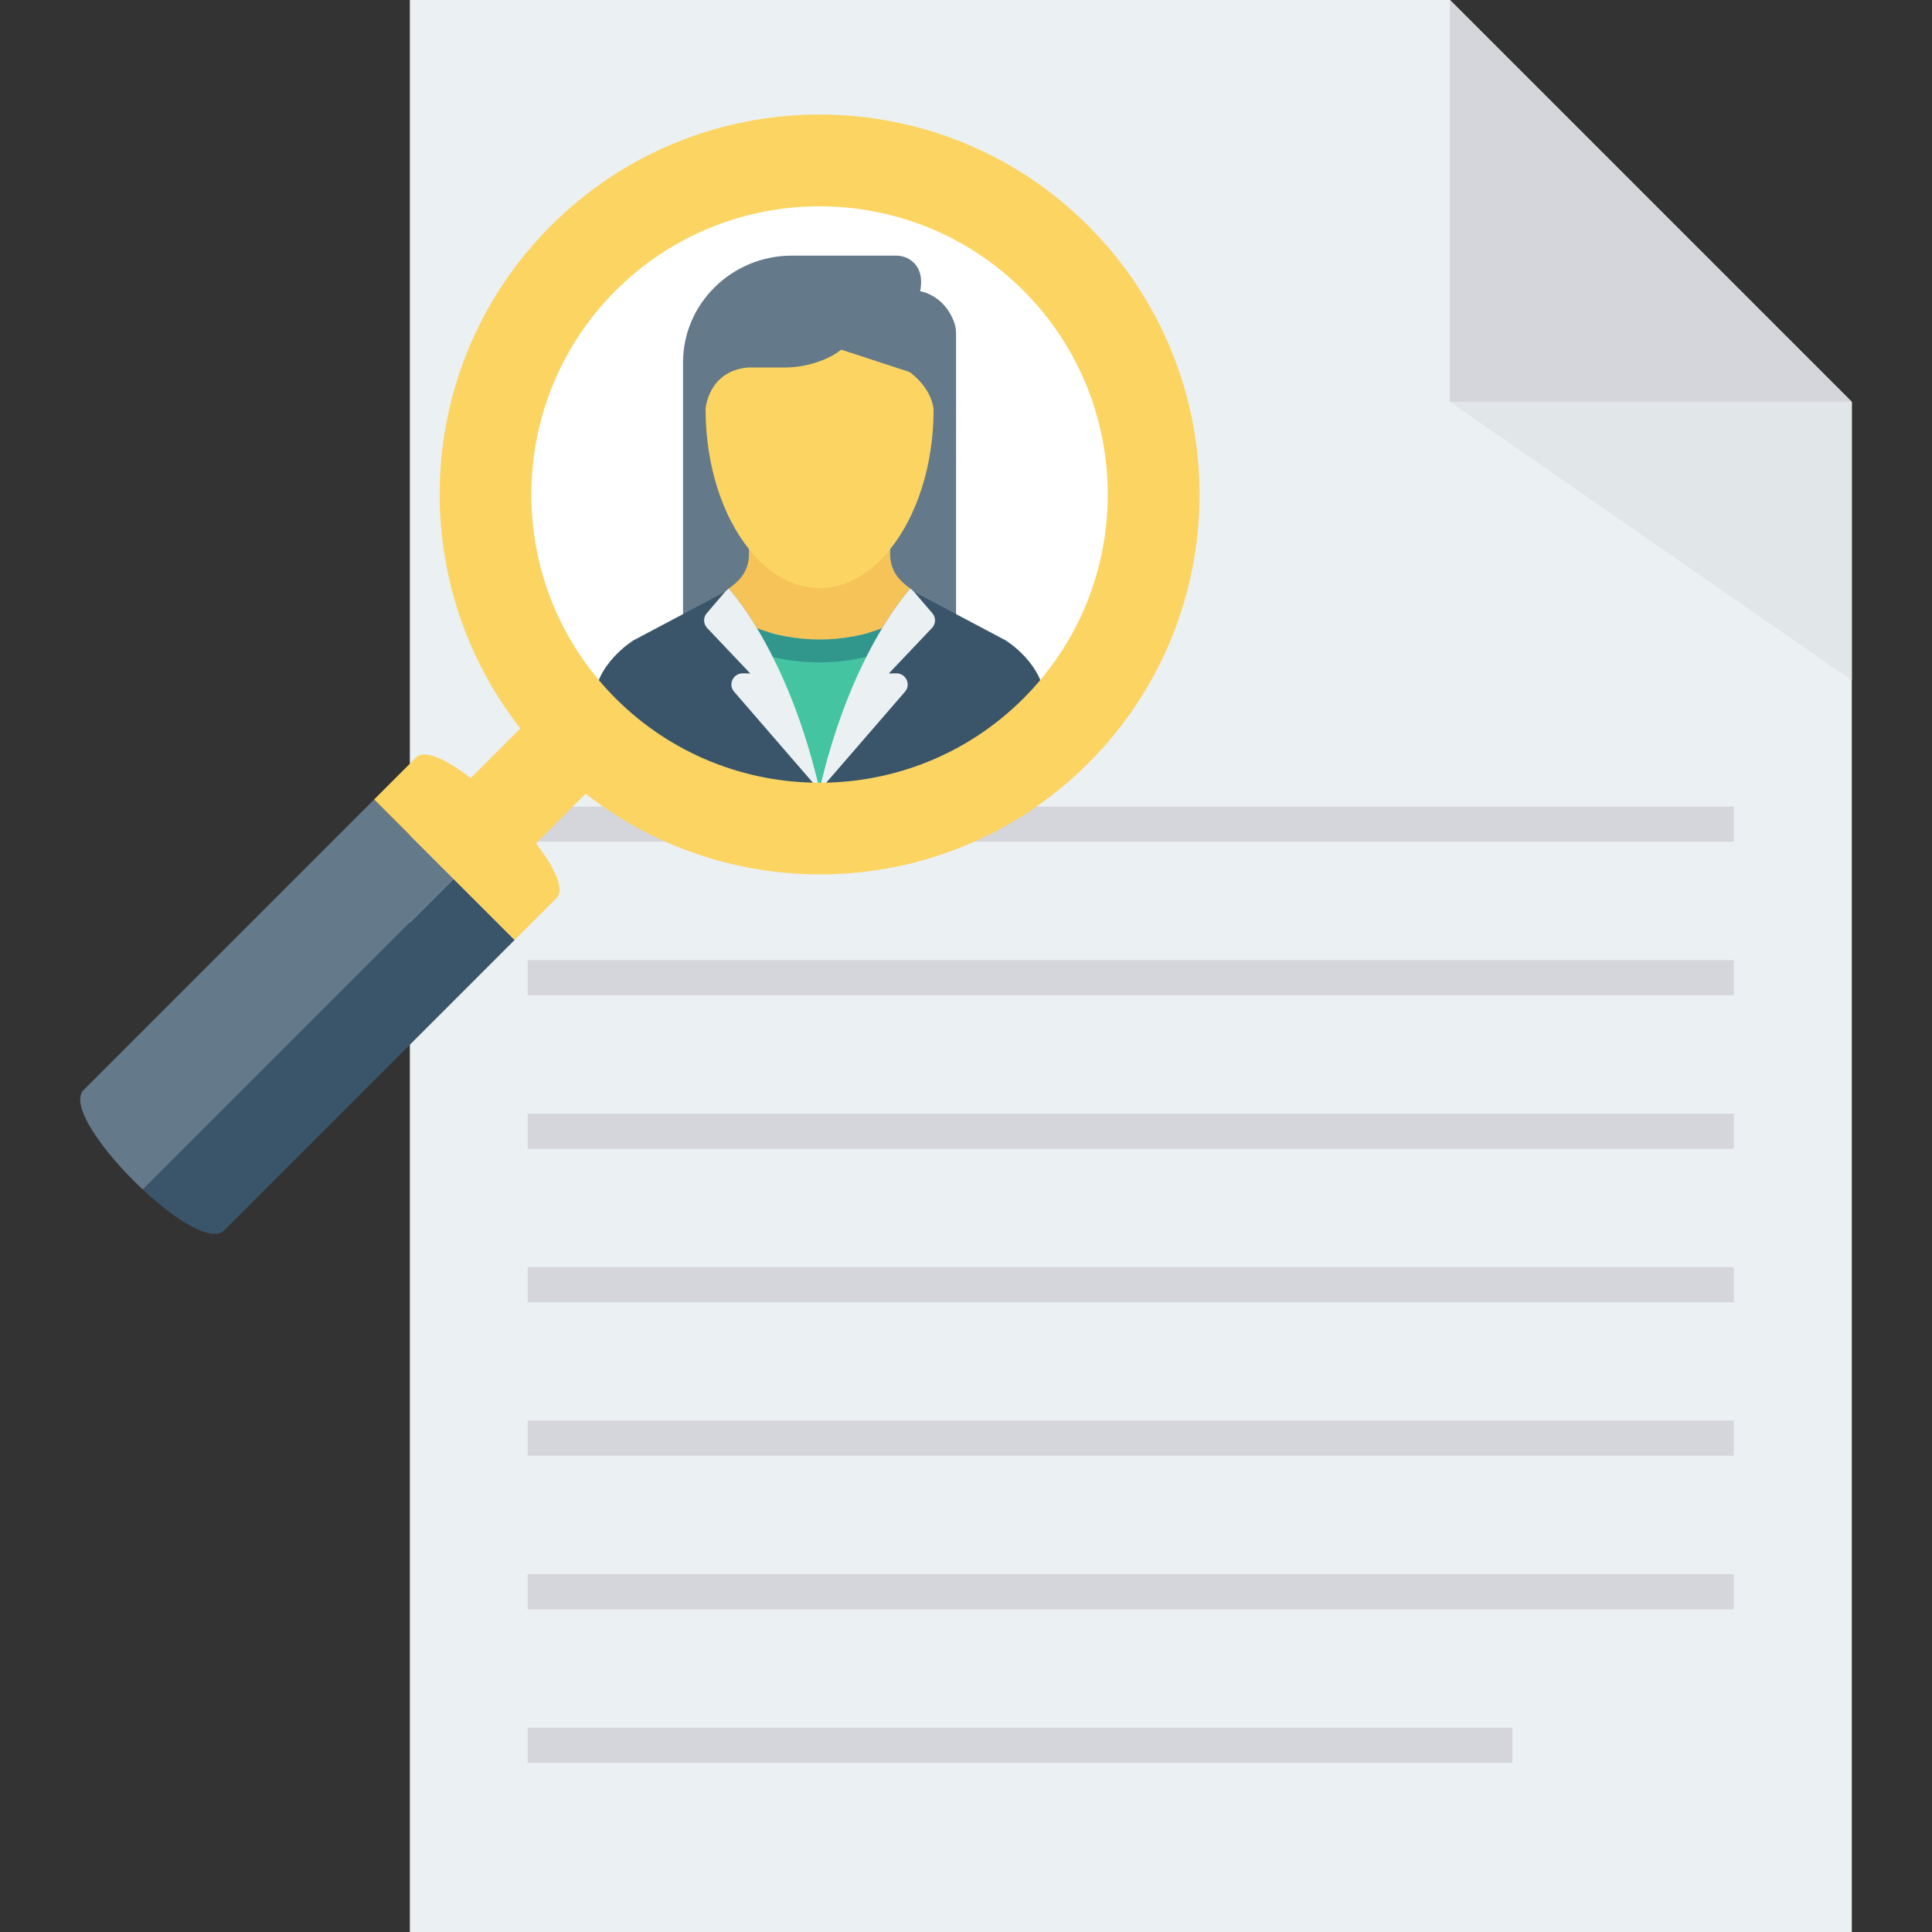 <?xml version="1.0" encoding="iso-8859-1"?>
<!-- Uploaded to: SVG Repo, www.svgrepo.com, Generator: SVG Repo Mixer Tools -->
<svg version="1.1" id="Layer_1" xmlns="http://www.w3.org/2000/svg" xmlns:xlink="http://www.w3.org/1999/xlink" 
	 viewBox="0 0 491.52 491.52" xml:space="preserve">
<rect x="0" y="0" width="491.52" height="491.52" fill="#333333" stroke="none"/>
<polygon style="fill:#EBF0F3;" points="368.883,0 104.268,0 104.268,491.52 471.117,491.52 471.117,102.234 "/>
<circle style="fill:#FFFFFF;" cx="208.517" cy="127.98" r="81.695"/>
<polygon style="fill:#D5D6DB;" points="368.883,102.234 471.117,102.234 368.883,0 "/>
<polygon style="fill:#E1E6E9;" points="471.117,102.234 368.883,102.234 471.117,173.099 "/>
<g>
	<rect x="134.246" y="205.21" style="fill:#D5D6DB;" width="306.857" height="8.934"/>
	<rect x="134.246" y="244.27" style="fill:#D5D6DB;" width="306.857" height="8.934"/>
	<rect x="134.246" y="283.341" style="fill:#D5D6DB;" width="306.857" height="8.934"/>
	<rect x="134.246" y="322.381" style="fill:#D5D6DB;" width="306.857" height="8.934"/>
	<rect x="134.246" y="361.421" style="fill:#D5D6DB;" width="306.857" height="8.934"/>
	<rect x="134.246" y="400.486" style="fill:#D5D6DB;" width="306.857" height="8.934"/>
	<rect x="134.246" y="439.552" style="fill:#D5D6DB;" width="250.506" height="8.934"/>
</g>
<path style="fill:#3A556A;" d="M115.374,223.584l-79.047,79.047c8.373,7.821,17.537,13.565,20.714,10.389l73.885-73.884
	L115.374,223.584z"/>
<g>
	<path style="fill:#64798A;" d="M95.181,203.39l-73.885,73.884c-3.782,3.782,5.062,16.045,15.032,25.356l79.047-79.047
		L95.181,203.39z"/>
	<path style="fill:#64798A;" d="M243.23,160.985V84.757c0-0.914-0.154-1.824-0.462-2.686c-2.534-7.119-8.666-7.978-8.666-7.978
		c0.784-3.985-0.464-6.25-1.908-7.518c-1.165-1.023-2.703-1.541-4.267-1.541h-26.492c-15.213,0-27.66,12.203-27.66,27.119v68.832"/>
</g>
<path style="fill:#F6C358;" d="M228.83,147.315c-1.551-1.705-2.366-3.934-2.366-6.218v-1.82c-0.221,0.274-0.421,0.586-0.647,0.85
	c-4.834,5.659-10.809,9.05-17.303,9.05c-6.504,0-12.487-3.402-17.325-9.076c-0.226-0.264-0.426-0.577-0.646-0.851v1.848
	c0,2.284-0.815,4.513-2.366,6.218c-0.711,0.782-1.629,1.616-2.778,2.419c0.112,0.124,0.334,0.372,0.729,0.842
	c1.189,1.416,3.577,4.481,6.458,9.256c4.941,1.878,10.298,2.933,15.916,2.933c5.617,0,10.974-1.055,15.915-2.933
	c2.882-4.776,5.271-7.84,6.459-9.257c0.395-0.47,0.617-0.718,0.729-0.841C230.458,148.93,229.54,148.096,228.83,147.315z"/>
<path style="fill:#FCD462;" d="M208.514,149.612c6.494,0,12.468-3.391,17.303-9.05c0.226-0.264,0.426-0.576,0.647-0.85
	c6.711-8.339,11.059-21.16,11.059-35.641c-0.771-5.858-6.168-9.449-6.168-9.449l-17.347-5.668c-2.207,1.802-5.07,2.917-7.462,3.59
	c-2.26,0.636-4.602,0.945-6.953,0.945H190.3c-10.215,0.945-10.793,10.582-10.793,10.582c0,14.464,4.338,27.273,11.037,35.613
	c0.22,0.274,0.421,0.587,0.646,0.851C196.028,146.21,202.011,149.612,208.514,149.612z"/>
<path style="fill:#44C4A1;" d="M196.113,166.805c4.31,8.258,8.985,19.582,12.389,34.28c3.413-14.734,8.103-26.08,12.421-34.344
	c-3.979,0.967-8.124,1.533-12.421,1.533C204.224,168.274,200.078,167.757,196.113,166.805z"/>
<path style="fill:#31978C;" d="M191.644,159.582c1.286,2.13,2.661,4.597,4.079,7.386c4.091,1.008,8.367,1.556,12.78,1.556
	c4.432,0,8.708-0.6,12.812-1.624c1.405-2.762,2.769-5.206,4.044-7.319c-5.233,1.989-10.907,3.106-16.857,3.106
	C202.551,162.688,196.878,161.571,191.644,159.582z"/>
<path style="fill:#3A556A;" d="M184.466,150.572l-10.043,5.317l-13.264,7.023c0,0-9.976,6.113-9.976,15.689v22.489H208.5l0-0.002"/>
<path style="fill:#EBF0F3;" d="M196.437,166.805c-1.339-2.633-2.637-4.962-3.851-6.973c-2.881-4.775-5.269-7.839-6.458-9.256
	c-0.394-0.47-0.617-0.718-0.729-0.842c-0.036-0.04-0.933,0.838-0.933,0.838l-4.659,5.431c-0.942,1.098-0.901,2.712,0.095,3.763
	l10.976,11.576l-1.834-0.042c-2.5-0.057-3.895,2.81-2.277,4.679l21.733,25.108l0.001-0.003
	C205.187,186.387,200.634,175.063,196.437,166.805z"/>
<path style="fill:#3A556A;" d="M208.5,201.09h0.002h57.317v-22.489c0-9.576-9.975-15.689-9.975-15.689l-13.264-7.023l-10.043-5.317"
	/>
<path style="fill:#EBF0F3;" d="M227.958,171.301l-1.834,0.042l10.976-11.576c0.997-1.051,1.037-2.665,0.095-3.763l-4.659-5.431
	c0,0-0.896-0.879-0.933-0.838c-0.112,0.124-0.334,0.371-0.729,0.841c-1.188,1.416-3.577,4.481-6.459,9.257
	c-1.204,1.995-2.492,4.302-3.818,6.91c-4.206,8.263-8.773,19.609-12.097,34.344l-0.001,0.003l0,0.002l21.735-25.11
	C231.853,174.111,230.458,171.244,227.958,171.301z"/>
<path style="fill:#FCD462;" d="M276.865,194.177c37.756-37.756,37.755-98.971-0.001-136.727
	c-37.756-37.757-98.971-37.757-136.727-0.001c-34.94,34.94-37.478,89.936-7.749,127.872l-12.631,12.631
	c-6.14-4.721-11.718-7.423-13.921-5.219L95.181,203.39l35.745,35.745l10.655-10.656c2.204-2.204-0.499-7.782-5.219-13.922
	l12.631-12.631C186.93,231.654,241.924,229.117,276.865,194.177z M156.629,177.686c-28.603-28.603-28.605-75.142-0.002-103.745
	c28.603-28.604,75.146-28.606,103.749-0.003s28.601,75.146-0.003,103.749C231.771,206.291,185.232,206.289,156.629,177.686z"/>
</svg>